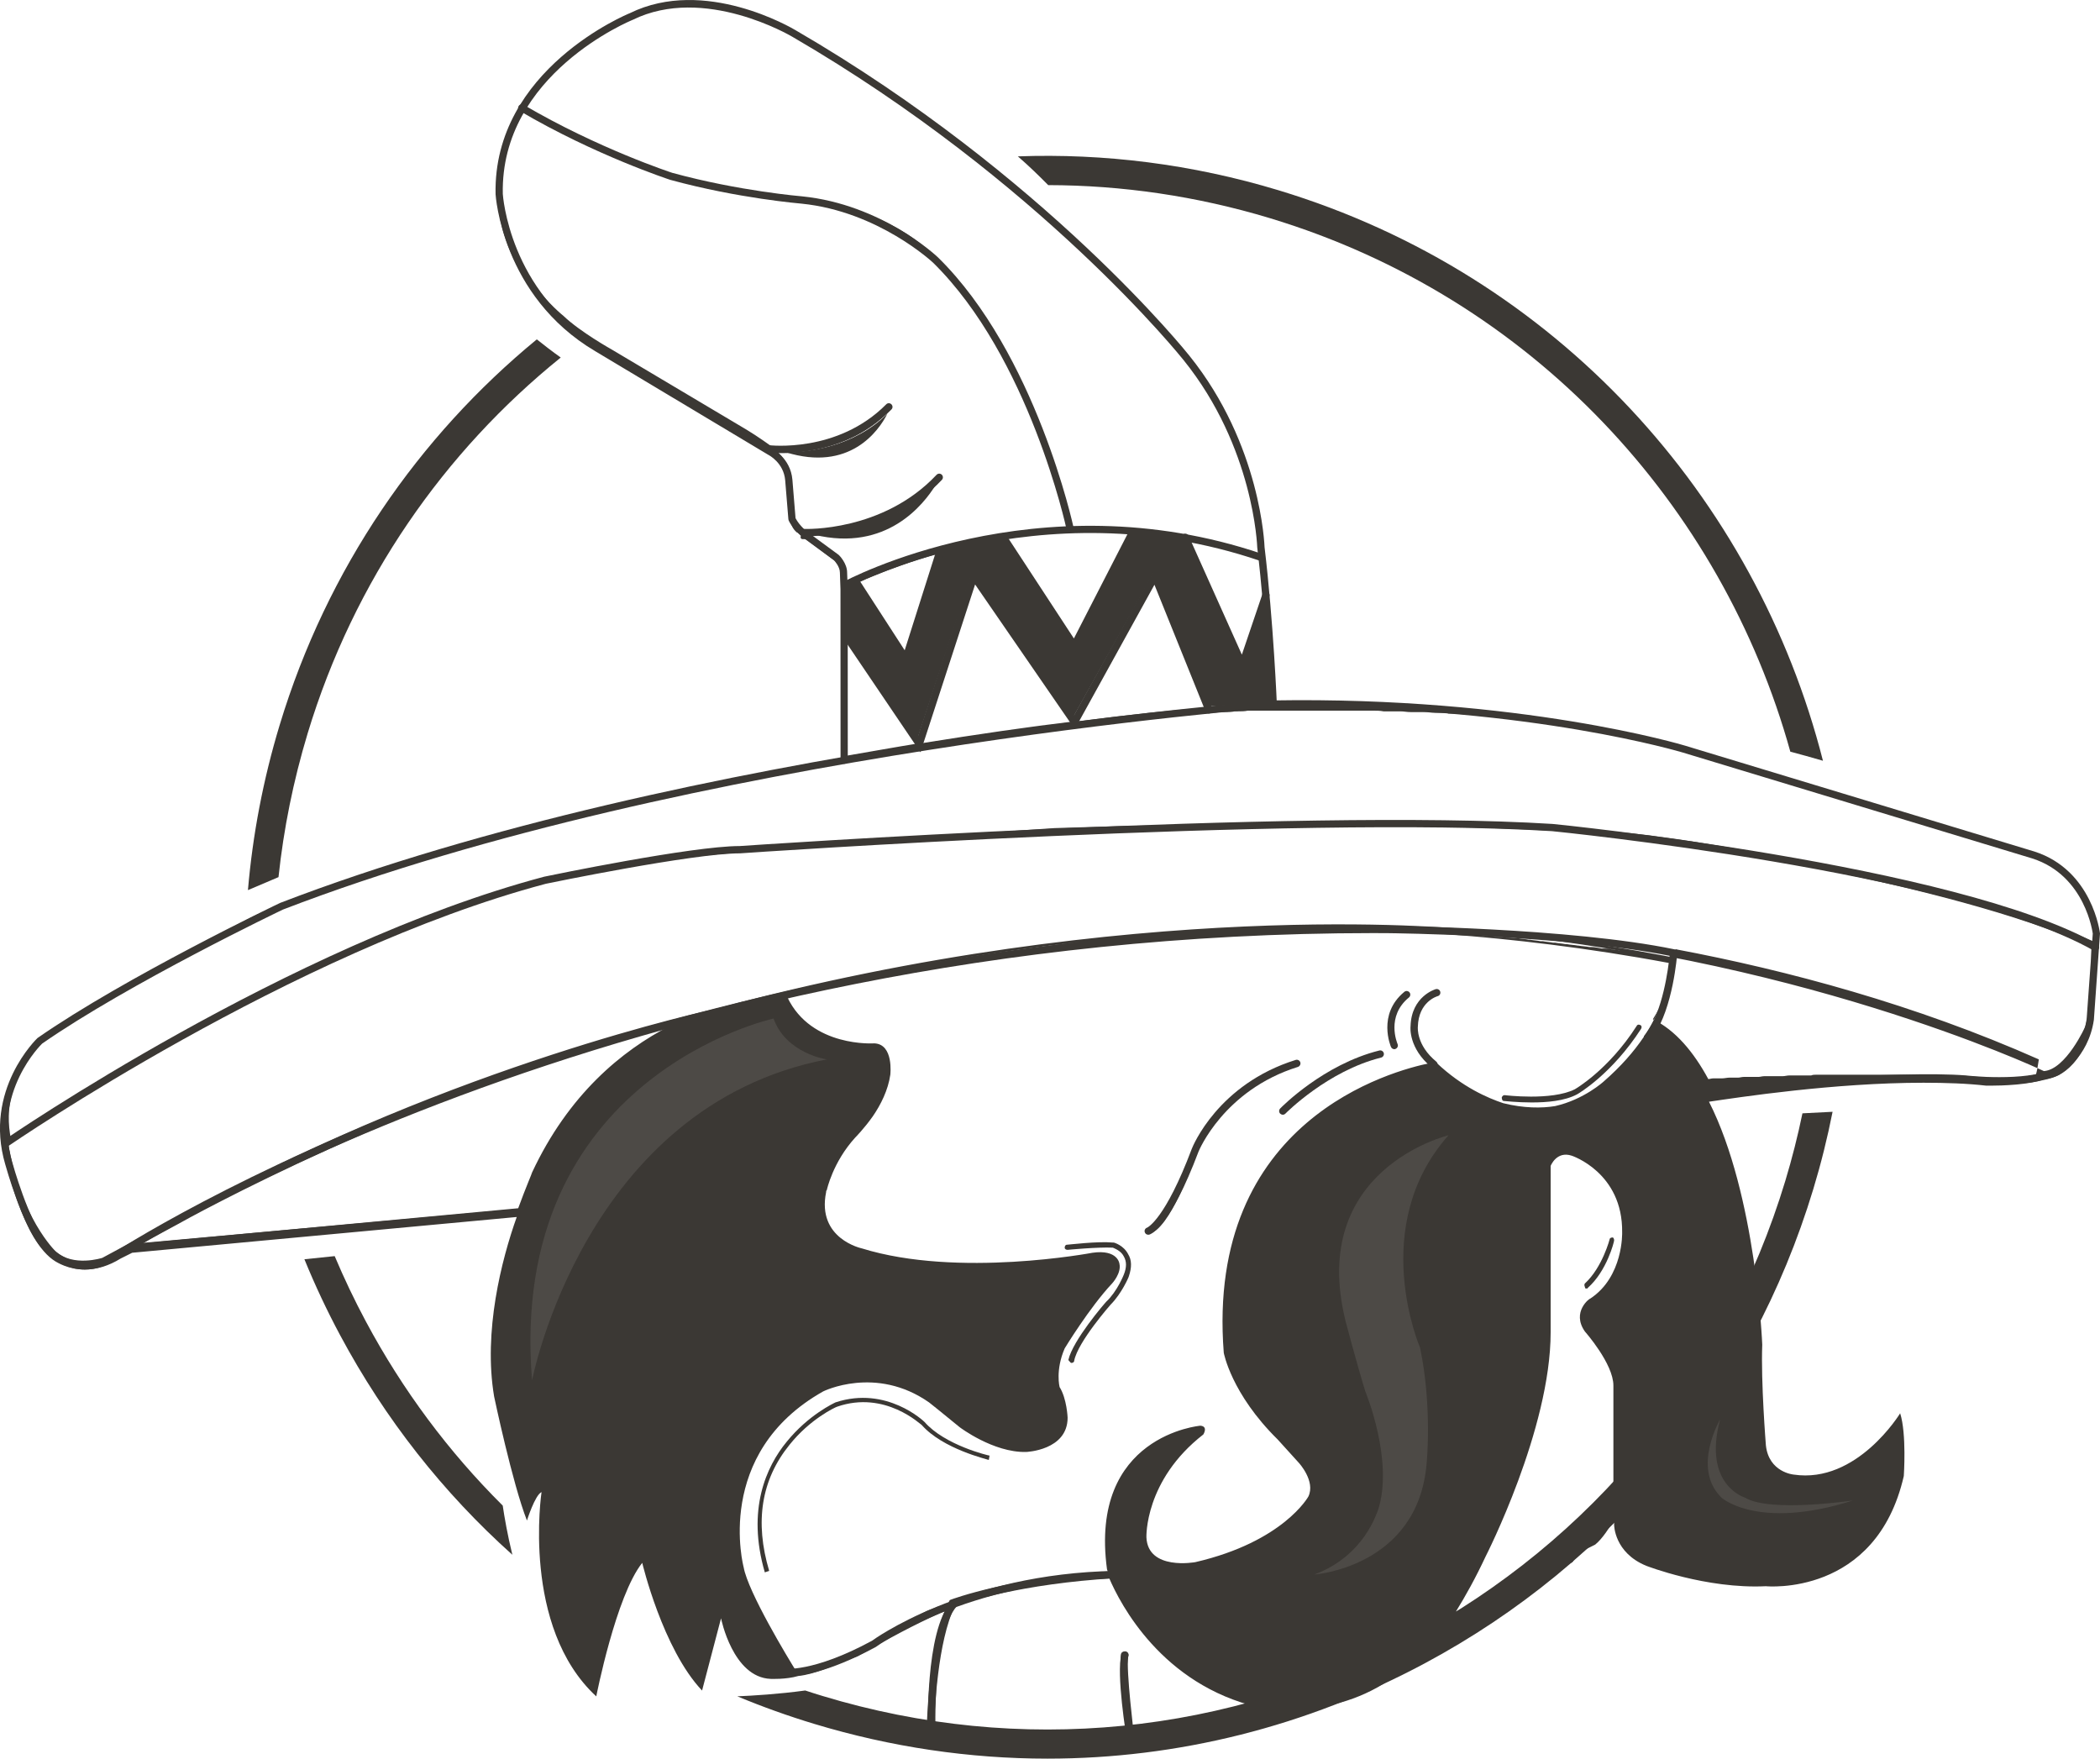 <svg xmlns="http://www.w3.org/2000/svg" xmlns:xlink="http://www.w3.org/1999/xlink" id="Layer_1" x="0px" y="0px" viewBox="0 0 287.81 241.03" style="enable-background:new 0 0 287.81 241.03;" xml:space="preserve"><style type="text/css">	.st0{clip-path:url(#SVGID_00000167382912987438778260000000978865639063078543_);fill:#3B3834;}	.st1{clip-path:url(#SVGID_00000167382912987438778260000000978865639063078543_);fill:#4D4A46;}</style><g>	<defs>		<rect id="SVGID_1_" width="287.81" height="241.03"></rect>	</defs>	<clipPath id="SVGID_00000140720038587724345920000008200649514345438613_">		<use xlink:href="#SVGID_1_" style="overflow:visible;"></use>	</clipPath>	<path style="clip-path:url(#SVGID_00000140720038587724345920000008200649514345438613_);fill:#3B3834;" d="M142.09,239.74   c-5.4,0-10.69-0.65-14.78-2.5l-0.3-0.13l0.01-0.33c0.01-0.48,0.24-11.88,3.06-17.32l0.09-0.17l0.18-0.07   c0.08-0.03,8.34-3.14,22.55-3.93l0.2-0.01l0.15,0.13l21.44,18.6l-0.25,0.37c-0.29,0.42-9.32,2.82-18.02,4.16   C152.12,239.2,147.06,239.74,142.09,239.74 M128.03,236.47c13.6,5.89,40.08-1.17,44.99-2.59l-20.27-17.58   c-12.78,0.74-20.61,3.35-21.87,3.79C128.5,224.89,128.08,234.56,128.03,236.47"></path>	<path style="clip-path:url(#SVGID_00000140720038587724345920000008200649514345438613_);fill:#3B3834;" d="M191.12,143.59h0.1   c0.2-0.1,0.3-0.2,0.2-0.4c-1.5-4.3,1.4-6.4,1.5-6.5c0.1-0.1,0.2-0.3,0.1-0.5c-0.1-0.1-0.3-0.2-0.5-0.1c0,0-3.4,2.4-1.8,7.2   C190.82,143.49,191.02,143.59,191.12,143.59"></path>	<path style="clip-path:url(#SVGID_00000140720038587724345920000008200649514345438613_);fill:#3B3834;" d="M175.62,152.09   c-0.1,0.1-0.1,0.3,0,0.5c0.1,0.1,0.1,0.1,0.2,0.1c0.1,0,0.2,0,0.2-0.1c5.3-5.7,13.1-7.8,13.2-7.8c0.2,0,0.3-0.2,0.2-0.4   c0-0.2-0.2-0.3-0.4-0.2C189.12,144.09,181.02,146.19,175.62,152.09"></path>	<path style="clip-path:url(#SVGID_00000140720038587724345920000008200649514345438613_);fill:#3B3834;" d="M157.42,168.39   c-0.2,0-0.3,0.2-0.3,0.4c0,0.2,0.2,0.3,0.3,0.3c2.9-0.4,6.3-10.2,6.7-11.4c4.7-9.4,13.6-11.7,13.7-11.7c0.2,0,0.3-0.2,0.2-0.4   c0-0.2-0.2-0.3-0.4-0.2c-0.1,0-9.3,2.4-14.1,12.1C162.52,160.39,159.52,168.19,157.42,168.39"></path>	<path style="clip-path:url(#SVGID_00000140720038587724345920000008200649514345438613_);fill:#3B3834;" d="M174.32,96.39   l-1.1-14.2l-3.1,9.4l-7.9-17.8c-0.2,0-0.9-0.2-1.8-0.3c-1.8-0.2-3.6-0.4-5.2-0.5l-8.1,15.9l-9.7-15.1c-0.8,0.1-6.3,1-8.6,1.8   l-4.8,15l-6.9-10.7l-1.3,0.6v6.2l9.9,14.6l7.5-22.8l13.8,19.9l11.1-19.9l7.4,18.3L174.32,96.39z"></path>	<path style="clip-path:url(#SVGID_00000140720038587724345920000008200649514345438613_);fill:#3B3834;" d="M121.62,56.69   c-4.6,4.6-11,5.3-13.9,5.3C116.42,64.69,120.42,59.09,121.62,56.69"></path>	<path style="clip-path:url(#SVGID_00000140720038587724345920000008200649514345438613_);fill:#3B3834;" d="M128.22,66.49   c-5.7,5.6-13.3,6.6-16.6,6.8C121.52,75.69,126.62,69.09,128.22,66.49"></path>	<path style="clip-path:url(#SVGID_00000140720038587724345920000008200649514345438613_);fill:#3B3834;" d="M126.32,195.29   c2.9,3.3,9,4.7,9.2,4.8l0.1-0.6c-0.1,0-6.1-1.4-8.9-4.6c-0.1-0.1-5.2-5-12.2-2.7c-0.2,0.1-3.7,1.7-6.7,5.4c-2.8,3.4-5.5,9.3-3,17.9   l0.6-0.2c-2-6.7-1.1-12.5,2.8-17.3c2.8-3.5,6.2-5.1,6.5-5.2C121.32,190.49,126.22,195.29,126.32,195.29"></path>	<path style="clip-path:url(#SVGID_00000140720038587724345920000008200649514345438613_);fill:#3B3834;" d="M146.82,186.79   C146.92,186.79,146.92,186.79,146.82,186.79c0.2,0,0.4-0.1,0.4-0.3c0.5-2.6,5-7.7,5-7.7c1.5-1.5,2.5-3.8,2.5-3.9   c0.4-1.2,0.4-2.2-0.1-3c-0.6-1.2-1.9-1.6-2-1.6h-0.1c-2.1-0.2-6.1,0.3-6.3,0.3s-0.3,0.2-0.3,0.4c0,0.2,0.2,0.3,0.4,0.3   c0,0,4.1-0.4,6.2-0.3c0.2,0.1,1.1,0.4,1.5,1.2c0.4,0.7,0.4,1.5,0,2.5c0,0-0.9,2.3-2.4,3.7c-0.2,0.2-4.6,5.3-5.2,8   C146.62,186.59,146.72,186.79,146.82,186.79"></path>	<path style="clip-path:url(#SVGID_00000140720038587724345920000008200649514345438613_);fill:#3B3834;" d="M206.12,150.89   c0.1,0,1.8,0.2,3.8,0.2c2.1,0,4.5-0.2,6.2-1.1c0.2-0.1,4.8-2.8,8.8-9c0.1-0.2,0.1-0.4-0.1-0.5c-0.2-0.1-0.4-0.1-0.5,0.1   c-3.9,6.1-8.5,8.7-8.5,8.7c-3.2,1.6-9.6,0.8-9.6,0.8c-0.2,0-0.3,0.1-0.4,0.3C205.82,150.69,205.92,150.89,206.12,150.89"></path>	<path style="clip-path:url(#SVGID_00000140720038587724345920000008200649514345438613_);fill:#3B3834;" d="M217.42,176.59   c0.1,0,0.2,0,0.2-0.1c2.6-2.3,3.6-6.3,3.6-6.5c0-0.2-0.1-0.4-0.2-0.4c-0.2,0-0.4,0.1-0.4,0.2c0,0-1,3.9-3.4,6.1   c-0.1,0.1-0.1,0.3,0,0.5C217.22,176.59,217.32,176.59,217.42,176.59"></path>	<path style="clip-path:url(#SVGID_00000140720038587724345920000008200649514345438613_);fill:#3B3834;" d="M98.82,221.79   c0,0,1.6,8.1,6.8,8.3c0,0,2.1,0.1,3.8-0.4c2.1-0.2,4.8-1.4,6.5-2.1l1.6-0.6c8.6-4.9,14.3-7.7,21.4-9.2c4.3-0.8,8.7-1.3,13.1-1.5   c1.5,3.5,7.2,14.6,20.5,17.7c0,0,10,2.1,18.7-4.3c0,0,1.8-0.9,4.4-3.6l0.9-1c0.8-0.9,1.6-1.9,2.4-3.1c0.3-0.1,0.5-0.2,0.5-0.2   l4.4-2.1l6.3-3l5.4-2.6l0.7-1.2l2.4-1.2c1-0.8,2-2.4,2.6-3.4v0.7c0,0,0,3.8,4.4,5.6c0,0,8.2,3.2,16.4,2.8c0,0,15.1,1.5,18.9-15.1   c0,0,0.4-5.8-0.5-8.6c0,0-5.9,9.7-14.6,8.4c0,0-3.4-0.3-3.8-4c0,0-0.7-8.7-0.5-13.8c0,0-0.8-20.5-7.3-33.3   c4.1-0.6,17.1-2.6,29.4-2.6c3.1,0,6,0.1,8.6,0.4h0.6c1.5,0,5.3-0.1,7.4-0.9c0.8,0,4.8-0.6,6.6-7.7v-0.1c0-0.3,0.9-8.6,0.4-12.9   c0-0.2-0.6-6.2-8.1-9.9h-0.1l-21.5-6.9l-23-6.7c-0.2-0.1-18-5.3-36-6.1c-0.5,0-8.6-0.8-19.8-0.8h-4c-0.3-8.5-1.6-20.1-1.6-20.2   c0-0.2-0.9-12.5-5.7-20.2c-0.1-0.1-5.6-12.1-26.3-28.6c-0.2-0.2-20.4-17.7-32.2-23.1c-0.1,0-7.7-4.5-15.3-4.2   c-0.1,0-11,0.3-20,11.4c0,0-1,1.1-2.1,2.9h-0.1l-0.1,0.1c-3.9,6.3-3.1,12.1-3.1,12.2v0.3v0.1c0.7,10.1,8.8,16.5,8.8,16.6   c1.3,1.3,3.3,2.7,4.8,3.6c0.1,0.1,0.2,0.1,0.3,0.2c0,0,0.1,0.1,0.2,0.1c0.8,0.5,1.3,0.8,1.4,0.8l18.5,11c1.4,0.9,3.1,2,3.3,2.1   c0.1,0.1,0.2,0.1,0.3,0.2c0,0.2,0.1,0.3,0.3,0.3h0.1c0.3,0.3,0.7,0.7,0.9,1.1c0.6,0.9,0.7,1.5,0.7,1.7c0.1,0.4,0.2,1.9,0.4,3.6   c0.1,1.4,0.2,2.6,0.2,2.7v0.2c0,0,0.1,0.6,0.6,1.1c0.1,0.1,0.2,0.2,0.3,0.2l0.5,0.4c0,0-0.1,0.1-0.1,0.2c0,0.2,0.1,0.3,0.3,0.3h0.3   h0.1l0.3,0.2l4,3c0,0,0.3,0.3,0.5,0.7c0.1,0.3,0.2,0.6,0.3,0.7v0.1v2.6v0.1v22.8c-9.3,1.6-18.8,3.3-26.3,5.1   c-0.4,0.1-39.7,8.8-55.7,17c-0.9,0.5-21.9,11.7-27,15.6c-0.2,0.1-2.2,1.6-3.9,4.3c-1.7,2.6-3.4,6.8-2,12.3c0.1,0.6,2.5,11.8,7,14.5   c0.2,0.1,1.7,1.1,4,1.1c1.6,0,3.3-0.5,4.9-1.5l1.6-0.8l52.7-4.9c-2.1,5.9-4.6,15.7-3.1,24.6c0,0,2.5,11.9,4.5,17c0,0,1.1-3.5,2-3.9   c0,0-2.8,18.5,7.5,28c0,0,2.7-13.8,6.3-18.3c0,0,2.8,11.8,8.2,17.5L98.82,221.79z M205.12,218.89l3.2-1.5 M217.22,182.49   c0,0,3.9,4.4,3.9,7.4v17.4c-0.3,0.7-1.5,3-2.7,3.9l-18.9,9.7c1.3-2.1,2.7-4.6,4.1-7.6c0,0,8.9-17.4,8.9-30.7v-22.8   c0,0,0.8-2.1,2.9-1.4c0,0,7,2.3,6.9,10.5c0,0,0.2,6.1-4.4,9.1C217.92,177.89,215.32,179.79,217.22,182.49 M219.82,148.19   c0,0-2.7,2.5-6.7,3.4c-1.8,0.3-4.3,0.3-7.1-0.4c-2.1-0.7-5.6-2.2-9.1-5.5l-0.2-0.2c-0.3-0.3-0.6-0.6-1-0.9c0,0-1.9-1.5-1.6-4.1   c0,0,0.2-3.3,2.8-4.1c0.2-0.1,0.3-0.2,0.2-0.4c-0.1-0.2-0.2-0.3-0.4-0.2c-3,0.9-3.2,4.5-3.2,4.7c-0.2,2.8,1.7,4.4,1.9,4.6l0.6,0.6   c-5,1-30.8,7.7-28.3,39.7c0,0,1,5.6,7.4,11.9l2.9,3.2c0,0,2.3,2.5,1.3,4.6c0,0-3.4,6.2-15.5,9c0,0-6.5,1.2-6.7-3.4   c0,0-0.3-7.8,7.8-14.1c0,0,0.7-1.1-0.4-1.2c0,0-15.3,1.3-12.8,19.7c0,0,0.1,0.3,0.3,0.7c-8.6,0.4-17.4,1.9-25,5   c-0.1,0-6,3.3-9.7,5.6c-0.1,0-5,2.5-8.1,2.8c-1.2-1.9-6.7-11-7.3-14.4c0,0-4.2-15.6,10.9-24.1c0,0,7.2-3.6,14.5,1.5   c0,0,1.9,1.5,4.2,3.4c0,0,4.6,3.5,9.1,3.4c0,0,5.7-0.2,5.7-4.7c0,0-0.1-2.6-1.1-4.2c0,0-0.6-2.3,0.7-5.3c0,0,3.4-5.6,6.5-8.9   c0,0,1.3-1.4,1-2.7c0,0-0.2-2-3.7-1.5c0,0-18.4,3.5-31.6-0.6c0,0-6.2-1.3-4.9-7.7c0-0.1,0-0.2,0.1-0.3c0,0,0.8-3.8,3.9-7.2   c0,0,1.2-1.2,2.4-2.9c1.1-1.6,2.1-3.6,2.4-5.7c0,0,0.5-4.2-2.2-4.3c0,0-8.6,0.6-11.9-6.3c3.7-0.8,7.9-1.7,12.4-2.6   c15.7-3.1,39-6.7,60.5-6.7h1.3c5.3,0,23.7,0.3,46.7,4.6c0,1-0.2,2.7-0.9,4.9C226.82,140.09,224.52,144.09,219.82,148.19    M107.92,136.09c14.5-3.5,28.1-5.6,40.1-7C132.62,130.99,118.32,133.79,107.92,136.09 M193.82,127.19   C193.82,127.19,193.92,127.19,193.82,127.19c4.1,0.2,6.4,0.4,6.5,0.4c7.6,0.6,14.9,1.5,21.7,2.7c-0.1,0-0.2,0-0.4-0.1h-0.3   c-0.5-0.1-1-0.2-1.5-0.2h-0.3c-0.5-0.1-1-0.2-1.5-0.2h-0.2c-0.5-0.1-1-0.1-1.5-0.2h-0.1c-0.5-0.1-1-0.1-1.5-0.2h-0.2   c-0.5-0.1-0.9-0.1-1.4-0.2h-0.3c-0.5-0.1-0.9-0.1-1.4-0.2h-0.3c-0.5-0.1-0.9-0.1-1.4-0.2h-0.2c-0.5-0.1-0.9-0.1-1.4-0.2h-0.1   c-0.5,0-0.9-0.1-1.3-0.1h-0.2c-0.4,0-0.9-0.1-1.3-0.1h-0.2c-0.4,0-0.8-0.1-1.2-0.1h-0.3c-0.4,0-0.8-0.1-1.2-0.1h-0.2   c-0.4,0-0.8-0.1-1.2-0.1h-0.1c-0.4,0-0.8-0.1-1.2-0.1h-0.1c-0.4,0-0.8-0.1-1.1-0.1h-0.2c-0.4,0-0.7-0.1-1.1-0.1h-0.2   c-0.3,0-0.7,0-1-0.1h-0.2c-0.3,0-0.7,0-1-0.1h-0.2C194.42,127.19,194.12,127.19,193.82,127.19 M224.12,130.59h0.2h0.2H224.12z    M278.92,147.29L278.92,147.29c-0.2,0-0.4,0.1-0.5,0.1h-0.1c-0.1,0-0.3,0-0.4,0.1c-0.2,0-0.3,0-0.5,0.1h-0.1c-0.2,0-0.3,0-0.5,0.1   h-0.1h-0.4h-0.1h-0.4h-0.1h-0.4h-0.4h-0.1h-0.4h-0.4h-0.1h-0.3h-0.1h-0.3h-0.3h-0.1h-0.1h-0.1h-0.2h-0.1h-0.1   c-0.7-0.1-1.3-0.1-2-0.2h-0.1c-0.7,0-1.3-0.1-2-0.1h-0.1c-0.7,0-1.4,0-2.1-0.1h-2.1h-0.1h-0.2h-0.3h-0.5h-0.3h-0.6h-0.2h-0.8h-0.2   h-0.6h-0.3h-0.5h-0.3h-0.5h-0.3h-0.5h-0.3h-0.7h-0.3h-0.5h-0.3h-0.4h-0.4h-0.4h-0.4h-0.4h-0.3h-0.6h-0.5h-0.4h-0.4h-0.3h-0.4h-0.3   h-0.4h-0.3h-0.4h-0.3c-0.2,0-0.5,0-0.7,0.1h-0.3h-0.4h-0.3h-0.4h-0.3h-0.4h-0.3h-0.4h-0.2c-0.3,0-0.6,0.1-0.9,0.1h-0.2h-0.4h-0.2   h-0.4h-0.2h-0.4h-0.2h-0.4h-0.1c-0.3,0-0.6,0.1-0.8,0.1h-0.1h-0.4h-0.2h-0.3h-0.2h-0.3h-0.2h-0.3c-0.3,0-0.6,0.1-0.8,0.1h-0.3h-0.1   h-0.3h-0.1h-0.3h-0.1c-0.3,0-0.7,0.1-1,0.1h-0.1h-0.2h-0.1h-0.2h-0.1h-0.2h-0.1h-0.2c-0.3,0-0.5,0.1-0.7,0.1   c-2-3.7-4.5-6.7-7.6-8.2c2.7-4.3,3.1-7.9,3.1-9.6c15.4,2.9,32.9,7.6,49.8,15.1C279.12,147.29,279.02,147.29,278.92,147.29    M285.32,142.39c0,0.1-0.1,0.2-0.1,0.3s-0.1,0.1-0.1,0.2s-0.1,0.2-0.1,0.3s-0.1,0.1-0.1,0.2s-0.1,0.2-0.1,0.2   c0,0.1-0.1,0.1-0.1,0.2c0,0.1-0.1,0.1-0.1,0.2c0,0.1-0.1,0.1-0.1,0.2s-0.1,0.1-0.1,0.2s-0.1,0.1-0.1,0.2s-0.1,0.1-0.1,0.2l-0.1,0.1   c0,0.1-0.1,0.1-0.1,0.2l-0.1,0.1l-0.1,0.1l-0.1,0.1l-0.1,0.1l-0.1,0.1l-0.1,0.1l-0.1,0.1l-0.1,0.1l-0.1,0.1l-0.1,0.1l-0.1,0.1   l-0.1,0.1c0,0-0.1,0-0.1,0.1c0,0-0.1,0-0.1,0.1c0,0-0.1,0-0.1,0.1C283.42,145.39,284.62,143.69,285.32,142.39   C285.32,142.29,285.32,142.39,285.32,142.39 M158.32,78.59l-11.1,19.9l-13.8-19.9l-7.5,22.8l-9.9-14.6v-6.2l1.3-0.6l6.9,10.7   l4.8-15c2.3-0.8,7.8-1.7,8.6-1.8l9.7,15.1l8.1-15.9c1.6,0.1,3.4,0.3,5.2,0.5c0.9,0.1,1.5,0.3,1.8,0.3l7.9,17.8l3.1-9.4l1.1,14.2   l-8.7,0.5L158.32,78.59z M165.32,96.99c-4.3,0.3-10.2,0.9-17.9,1.9l10.8-19.5L165.32,96.99z M147.02,98.89   c-5.9,0.7-12.8,1.7-20.9,3l7.4-22.5L147.02,98.89z M125.82,101.89c-3.1,0.5-6.4,1.1-9.9,1.7v-16.2L125.82,101.89z M117.52,79.89   c0.8-0.4,1.5-0.7,2.3-1c2.2-0.9,5.2-2,8.7-3l-4.5,14.2L117.52,79.89z M137.72,73.69c0.2,0,0.5-0.1,0.7-0.1c1.5-0.2,2.8-0.4,3.9-0.5   c0.2,0,0.5,0,0.7-0.1c1.4-0.1,2.8-0.2,4.2-0.3h0.5c1,0,3.7,0.1,7.2,0.4l-7.7,15.2L137.72,73.69z M173.32,80.99l-3.2,9.7l-7.5-16.8   c2.8,0.4,5.6,1,8,1.7c0.8,0.2,1.5,0.5,2.2,0.8C172.92,76.79,173.12,78.59,173.32,80.99 M73.92,11.79c9-11,19.7-11.3,19.8-11.3   c7.5-0.3,15.1,4.1,15.1,4.1c11.7,5.4,31.9,22.9,32.1,23.1c20.6,16.5,26.2,28.4,26.3,28.5c4.4,7,5.5,18,5.6,19.8   c-9-3.5-24.4-3.6-25.9-3.6c-6.6-26.8-18.6-37-18.7-37.1c-5.9-6.2-15.2-7.6-15.3-7.6l-6.8-0.9c-6.4-0.7-14.7-2.9-14.8-3   c-6.6-1.6-17.8-8.2-19.5-9.2C72.92,12.79,73.82,11.79,73.92,11.79 M115.02,76.29l-4-3h0.6c3.3-0.2,10.9-1.3,16.6-6.8l0.8-0.8   c0.1-0.1,0.1-0.3,0-0.5c-0.1-0.1-0.3-0.1-0.5,0c-6.8,7.5-17.3,7.5-18.4,7.5l-0.9-0.7c-0.2-0.2-0.5-0.7-0.5-1.1c0,0-0.2-4.4-0.6-6.2   c0-0.1-0.1-1.3-1.5-2.7h0.6h0.3c2.9,0,9.4-0.7,13.9-5.3l0.7-0.7c0.1-0.1,0.1-0.3,0-0.5c-0.1-0.1-0.3-0.1-0.5,0   c-5.8,6.6-15.5,5.8-15.6,5.8h-0.2c-0.1-0.1-0.2-0.1-0.2-0.2c0,0-1.8-1.3-3.3-2.2l-18.5-11c0,0-4.3-2.4-6.6-4.6   c-0.1-0.1-8.3-6.5-8.8-16.7c0-0.1-0.8-5.7,3-11.8c1.4,0.8,12.8,7.6,19.6,9.3c0.1,0,8.4,2.3,14.8,3l6.8,0.9c0.1,0,9.3,1.4,15.1,7.5   c0.1,0.1,12,10.2,18.6,36.8c-1.9,0.1-17,0.9-30.7,7.9v-2.3C115.92,77.89,115.62,76.79,115.02,76.29 M7.02,141.79   c2.1-1.7,7.3-4.7,12.5-7.7c1.2-0.7,2.3-1.3,3.5-1.9c0.6-0.3,1.1-0.6,1.7-0.9c0.2-0.1,0.4-0.2,0.5-0.3c0.7-0.4,1.4-0.8,2.1-1.1   c0.3-0.2,0.7-0.4,1-0.5c0.2-0.1,0.3-0.2,0.5-0.3c0.4-0.2,0.8-0.4,1.2-0.6c0.3-0.1,0.5-0.3,0.8-0.4c2-1.1,3.3-1.8,3.3-1.8   c1-0.5,2.1-1,3.3-1.6c0.4-0.2,0.8-0.3,1.2-0.5c1.1-0.5,2.3-1,3.6-1.4c1-0.4,2-0.8,3.1-1.2c1.8-0.6,3.6-1.3,5.5-1.9   c0.8-0.2,1.5-0.5,2.3-0.7c1.9-0.6,3.8-1.2,5.8-1.8c0.7-0.2,1.4-0.4,2.1-0.6c0.5-0.1,0.9-0.3,1.4-0.4c0.8-0.2,1.5-0.4,2.3-0.6   c1.1-0.3,2.3-0.6,3.4-0.9c0.7-0.2,1.3-0.4,2-0.5c0.8-0.2,1.6-0.4,2.4-0.6c0.4-0.1,0.7-0.2,1-0.3c9.3-2.4,16.4-4,16.4-4   c22.1-5.3,61.9-10.4,61.9-10.4c0.5-0.1,1.1-0.1,1.6-0.2h0.3c0.5-0.1,1-0.1,1.6-0.2h0.3c0.5-0.1,1-0.1,1.5-0.2h0.1   c0.5-0.1,1.1-0.1,1.6-0.2h0.3c0.5,0,1-0.1,1.5-0.1h0.3c0.5,0,0.9-0.1,1.4-0.1h0.2c0.5,0,1-0.1,1.5-0.1h0.4c0.5,0,1-0.1,1.5-0.1h0.2   c0.5,0,0.9-0.1,1.4-0.1h0.3c0.5,0,1,0,1.4-0.1h0.4c0.5,0,1,0,1.4-0.1h0.2h1.3h0.3h1.4h0.3h1.4h1.4h0.3h1.3h0.1h0.3h0.7h0.4h0.6h0.4   h0.7h0.3h1.9h0.2h0.7h0.3h0.6h0.3h0.6h0.2h0.8c0.6,0,1.1,0,1.6,0.1h0.1h0.7h0.1h0.6h0.1h0.6h0.1c0.5,0,0.9,0.1,1.4,0.1h0.6h0.1h0.5   h0.1h0.5h0.1c0.5,0,1,0.1,1.4,0.1h0.4h0.1h0.3h0.1h0.3c0.3,0,0.5,0,0.7,0.1h0.1h0.1h0.1c11.6,0.5,23.1,2.8,29.8,4.5   c0.3,0.1,0.6,0.2,1,0.2c0.8,0.2,1.5,0.4,2.1,0.5c1.9,0.5,3.1,0.8,3.1,0.8l23,6.7l21.5,6.9c0.5,0.2,0.9,0.5,1.3,0.7   c0.6,0.4,1.2,0.7,1.7,1.1c0.2,0.1,0.3,0.3,0.5,0.4c0.4,0.3,0.7,0.7,1.1,1c0.2,0.2,0.4,0.4,0.6,0.6c0.1,0.1,0.2,0.3,0.3,0.4   c0.3,0.4,0.6,0.8,0.8,1.2c0.2,0.3,0.3,0.5,0.4,0.7s0.2,0.4,0.3,0.6c0,0.1,0.1,0.1,0.1,0.2c0.7,1.5,0.8,2.6,0.8,2.6   c0.1,0.7,0.1,1.4,0.1,2.3c-20.1-8.9-58.6-14.4-59-14.4c-23.4-3.5-83.2-1.3-83.8-1.3l-39.9,2.7c-17.8,1.3-28.9,3.9-29,3.9   c-34.1,9-71.6,34.4-74.1,36.1C-0.38,147.09,7.02,141.79,7.02,141.79 M14.02,172.39c0,0-4,1.3-6.4-0.9c0,0-4.9-4.7-6.5-14.9   c2-1.4,39.7-27.1,74.1-36.1c0.1,0,11.2-2.6,28.9-3.9l39.8-2.7c0.6,0,60.4-2.2,83.7,1.3c0.4,0.1,39,5.6,59,14.5   c0,0.9,0.1,7.8-0.8,10.9c0,0.1-2.7,6-5.7,6.2c-1.3-0.6-34.6-16.1-79.8-19.5c-0.4,0-44.9-4.5-102.4,11c-0.4,0.1-35.5,7.6-70.9,27.1   L14.02,172.39z M63.92,148.89c-0.3,0.1-0.6,0.2-0.9,0.3c-0.5,0.2-1,0.4-1.4,0.6c-2.9,1.1-5.6,2.2-8.3,3.4c-0.6,0.2-1.1,0.5-1.7,0.7   c-1.6,0.7-3.1,1.4-4.6,2c-1.2,0.5-2.4,1.1-3.5,1.6c-4.9,2.2-9,4.3-12.2,5.9C42.72,157.39,54.02,152.59,63.92,148.89 M71.02,165.59   l-51.5,4.8l5-2.7c0.3-0.2,32.7-18.2,66.5-26.9c0,0,0.3-0.1,0.8-0.2c-6.6,3.4-13.9,9.4-18.9,20.1   C72.92,160.79,72.12,162.59,71.02,165.59"></path>	<path style="clip-path:url(#SVGID_00000140720038587724345920000008200649514345438613_);fill:#3B3834;" d="M154.92,238.29   c-0.2,0-0.5-0.2-0.5-0.4c0-0.4-1.1-8.9-0.8-11.1c0-0.3,0.3-0.5,0.6-0.4c0.3,0,0.5,0.3,0.4,0.6c-0.3,2,0.8,10.8,0.8,10.9   S155.22,238.29,154.92,238.29"></path>	<path style="clip-path:url(#SVGID_00000140720038587724345920000008200649514345438613_);fill:#3B3834;" d="M17.92,171.49   c-0.26,0-0.47-0.2-0.5-0.46c-0.02-0.27,0.18-0.52,0.45-0.54l54.15-4.9c0.27-0.02,0.52,0.18,0.54,0.45   c0.02,0.27-0.18,0.52-0.45,0.54l-54.15,4.9C17.95,171.49,17.94,171.49,17.92,171.49"></path>	<path style="clip-path:url(#SVGID_00000140720038587724345920000008200649514345438613_);fill:#3B3834;" d="M11.63,173.99   c-3.76,0-6.07-3.12-6.1-3.16c-2.5-2.99-4.72-10.92-4.81-11.25c-3.01-10.24,4.35-17.25,4.42-17.32   c11.98-8.34,33.04-18.42,33.26-18.52c56.04-21.56,135.28-27.69,136.08-27.75c33.99-0.56,56.24,6.13,56.46,6.2l47.88,14.51   c7.97,2.56,8.98,11.15,8.99,11.23l-0.84,11.84c-0.77,5.28-4.69,7.49-4.86,7.59c-4.57,1.99-12.43,1.06-12.76,1.02   c-9.24-0.76-35.88,1.47-36.15,1.49l-0.24,0.02l-7.67-7.87l0.27-0.34c2.33-3,3.09-9.02,3.26-10.69c-14.18-2.84-38.3-3.1-38.55-3.1   c-0.69,0-1.38-0.01-2.06-0.01c-104.33,0-171.81,44.45-172.49,44.91C14.23,173.66,12.86,173.99,11.63,173.99 M178.54,96.95   c-1.32,0-2.66,0.01-4.02,0.03c-0.76,0.06-79.87,6.18-135.73,27.67c-0.18,0.08-21.16,10.13-33.02,18.38   c-0.01,0.02-6.92,6.63-4.09,16.26c0.02,0.09,2.25,8.07,4.64,10.92c0.16,0.22,3.58,4.81,8.88,1.73   c0.65-0.44,68.37-45.06,173.02-45.06c0.69,0,1.38,0,2.07,0.01c0.25,0,24.98,0.27,39.18,3.21l0.43,0.09l-0.03,0.44   c-0.02,0.31-0.58,7.49-3.25,11.31l6.74,6.92c2.68-0.22,27.22-2.21,36.1-1.47c0.1,0.01,7.95,0.93,12.22-0.93   c-0.01,0,3.61-2.07,4.3-6.8l0.84-11.71c-0.01,0-0.96-7.95-8.29-10.3l-47.88-14.51C230.44,103.08,210.07,96.95,178.54,96.95"></path>	<path style="clip-path:url(#SVGID_00000140720038587724345920000008200649514345438613_);fill:#3B3834;" d="M0.83,157.17   c-0.16,0-0.31-0.07-0.41-0.22c-0.16-0.23-0.1-0.54,0.13-0.69c0.39-0.27,39.02-26.82,74.03-36.11c0.85-0.18,20.24-4.2,26.8-4.2   c0.72-0.05,76.05-5.24,111.4-3.03c0.57,0.05,55.28,5.53,74.65,16.48c0.24,0.14,0.33,0.44,0.19,0.68c-0.14,0.24-0.44,0.32-0.68,0.19   c-19.18-10.85-73.69-16.31-74.23-16.36c-35.28-2.19-110.53,2.98-111.29,3.04c-6.49,0-26.41,4.13-26.61,4.17   c-34.81,9.24-73.3,35.7-73.69,35.96C1.03,157.14,0.93,157.17,0.83,157.17"></path>	<path style="clip-path:url(#SVGID_00000140720038587724345920000008200649514345438613_);fill:#3B3834;" d="M115.7,104.67   c-0.28,0-0.5-0.22-0.5-0.5l-0.01-23.41l-0.08-2.29c0-0.84-0.79-1.66-0.79-1.67l-4.13-3.03c-1.51-1.12-2.08-2.39-2.1-2.44   l-0.04-0.16l-0.44-5.36c-0.21-2.4-2.24-3.44-2.32-3.48L81.56,48.12c-12.77-7.56-13.63-21.36-13.64-21.5   C67.55,9.47,86.13,1.88,86.31,1.81c10.26-5.05,22.26,2.05,22.76,2.35c34.2,19.87,53.74,44.33,53.93,44.58   c9.86,12.24,10.3,26.1,10.31,26.24c1.22,10.18,1.7,21.73,1.7,21.85c0.01,0.28-0.2,0.51-0.48,0.52c-0.28,0.03-0.51-0.2-0.52-0.48   c0-0.11-0.48-11.63-1.7-21.82c-0.01-0.18-0.45-13.72-10.09-25.69c-0.2-0.25-19.62-24.57-53.66-44.34   c-0.13-0.07-12.04-7.13-21.85-2.3c-0.22,0.09-18.15,7.43-17.8,23.86c0.01,0.12,0.86,13.4,13.15,20.68l23.7,14.2   c0.07,0.03,2.58,1.29,2.84,4.28l0.43,5.27c0.13,0.25,0.64,1.16,1.74,1.97l4.19,3.08c0.11,0.1,1.14,1.16,1.14,2.4l0.08,2.29   l0.01,23.43C116.2,104.45,115.98,104.67,115.7,104.67"></path>	<path style="clip-path:url(#SVGID_00000140720038587724345920000008200649514345438613_);fill:#3B3834;" d="M126.15,103.1   L115.5,87.36c-0.15-0.23-0.09-0.54,0.13-0.69c0.23-0.15,0.54-0.09,0.69,0.13l9.5,14.04l7.48-22.98l13.89,20.17l11.18-20.21   l7.77,19.28c0.1,0.26-0.02,0.55-0.28,0.65c-0.25,0.1-0.55-0.02-0.65-0.28l-6.99-17.33L147.3,99.93L133.64,80.1L126.15,103.1z"></path>	<path style="clip-path:url(#SVGID_00000140720038587724345920000008200649514345438613_);fill:#3B3834;" d="M124.31,91.44   l-7.42-11.45c-0.15-0.23-0.08-0.54,0.15-0.69c0.23-0.15,0.54-0.08,0.69,0.15l6.26,9.67l4.39-13.84c0.08-0.26,0.37-0.41,0.63-0.33   c0.26,0.08,0.41,0.36,0.33,0.63L124.31,91.44z"></path>	<path style="clip-path:url(#SVGID_00000140720038587724345920000008200649514345438613_);fill:#3B3834;" d="M147.29,89.48   l-10.23-15.63c-0.15-0.23-0.09-0.54,0.14-0.69c0.23-0.15,0.54-0.09,0.69,0.15l9.29,14.19l7.63-14.86c0.13-0.25,0.43-0.34,0.67-0.22   c0.24,0.13,0.34,0.43,0.22,0.67L147.29,89.48z"></path>	<path style="clip-path:url(#SVGID_00000140720038587724345920000008200649514345438613_);fill:#3B3834;" d="M170.33,92.46   l-8.34-18.62c-0.11-0.25,0-0.55,0.25-0.66c0.25-0.11,0.55,0,0.66,0.25l7.3,16.29l2.82-8.32c0.09-0.26,0.37-0.4,0.64-0.31   c0.26,0.09,0.4,0.37,0.31,0.64L170.33,92.46z"></path>	<path style="clip-path:url(#SVGID_00000140720038587724345920000008200649514345438613_);fill:#3B3834;" d="M115.82,80.69   c-0.18,0-0.35-0.09-0.44-0.26c-0.13-0.24-0.04-0.55,0.2-0.68c0.26-0.15,26.57-14.3,57.4-3.84c0.26,0.09,0.4,0.37,0.31,0.63   c-0.09,0.26-0.37,0.4-0.63,0.31c-30.4-10.32-56.34,3.62-56.6,3.76C115.98,80.67,115.9,80.69,115.82,80.69"></path>	<path style="clip-path:url(#SVGID_00000140720038587724345920000008200649514345438613_);fill:#3B3834;" d="M107.16,62.1   c-1.12,0-1.82-0.09-1.93-0.1c-0.27-0.03-0.47-0.29-0.43-0.56c0.04-0.27,0.28-0.47,0.56-0.43c0.09,0.01,9.42,1.14,16.1-5.6   c0.19-0.2,0.51-0.2,0.71,0s0.2,0.51,0,0.71C116.95,61.38,110.37,62.1,107.16,62.1"></path>	<path style="clip-path:url(#SVGID_00000140720038587724345920000008200649514345438613_);fill:#3B3834;" d="M110.56,73.49   c-0.24,0-0.37,0-0.38-0.01c-0.28-0.01-0.49-0.25-0.47-0.52s0.25-0.5,0.52-0.47c0.1,0,10.74,0.43,18.13-7.42   c0.19-0.2,0.51-0.21,0.71-0.02c0.2,0.19,0.21,0.51,0.02,0.71C122.18,73.09,112.58,73.49,110.56,73.49"></path>	<path style="clip-path:url(#SVGID_00000140720038587724345920000008200649514345438613_);fill:#3B3834;" d="M146.67,72.97   c-0.23,0-0.44-0.16-0.49-0.4s-5.11-23.62-18.31-36.58c-0.07-0.06-7.51-7.02-18.01-8.08c-0.07-0.01-8.68-0.71-17.99-3.26   c-0.12-0.04-10.33-3.38-20.61-9.43c-0.24-0.14-0.32-0.45-0.18-0.68c0.14-0.24,0.45-0.32,0.68-0.18c10.19,5.99,20.29,9.3,20.39,9.33   c9.18,2.51,17.7,3.21,17.79,3.22c10.86,1.1,18.3,8.07,18.61,8.36c13.43,13.18,18.55,36.86,18.6,37.09   c0.06,0.27-0.12,0.54-0.39,0.59C146.74,72.96,146.7,72.97,146.67,72.97"></path>	<path style="clip-path:url(#SVGID_00000140720038587724345920000008200649514345438613_);fill:#3B3834;" d="M107.96,229.73   c-0.47,0-0.71-0.04-0.75-0.05c-0.27-0.05-0.45-0.31-0.4-0.58c0.05-0.27,0.3-0.45,0.58-0.41c0.05,0.01,3.99,0.58,12.11-3.82   c0.06-0.05,12.59-9.24,33.42-9.58c0.29,0.02,0.5,0.21,0.51,0.49c0,0.28-0.22,0.5-0.49,0.51c-20.51,0.34-32.78,9.33-32.9,9.42   C113.44,229.29,109.51,229.73,107.96,229.73"></path>	<path style="clip-path:url(#SVGID_00000140720038587724345920000008200649514345438613_);fill:#3B3834;" d="M127.71,238.1   c-0.27,0-0.49-0.21-0.5-0.48c-0.02-0.57-0.48-13.97,3.16-18.15c0.18-0.21,0.5-0.23,0.71-0.05c0.21,0.18,0.23,0.5,0.05,0.71   c-3.38,3.88-2.92,17.32-2.91,17.45c0.01,0.28-0.21,0.51-0.48,0.52H127.71z"></path>	<path style="clip-path:url(#SVGID_00000140720038587724345920000008200649514345438613_);fill:#3B3834;" d="M154.92,238.79   c-0.24,0-0.45-0.17-0.49-0.42c-0.06-0.36-1.47-8.96-0.73-11.69c0.07-0.26,0.35-0.42,0.61-0.35c0.27,0.07,0.42,0.35,0.35,0.61   c-0.69,2.53,0.73,11.18,0.75,11.26c0.04,0.27-0.14,0.53-0.41,0.57C154.97,238.79,154.94,238.79,154.92,238.79"></path>	<path style="clip-path:url(#SVGID_00000140720038587724345920000008200649514345438613_);fill:#3B3834;" d="M157.37,169.22   c-0.22,0-0.42-0.14-0.48-0.36c-0.08-0.26,0.07-0.53,0.32-0.61c0.08-0.04,2.49-1.15,6.12-10.79c0.14-0.37,3.6-8.88,14.25-12.2   c0.27-0.08,0.54,0.07,0.63,0.33c0.08,0.26-0.07,0.54-0.33,0.63c-10.18,3.18-13.59,11.53-13.62,11.61   c-3.88,10.29-6.48,11.3-6.76,11.38C157.47,169.22,157.42,169.22,157.37,169.22"></path>	<path style="clip-path:url(#SVGID_00000140720038587724345920000008200649514345438613_);fill:#3B3834;" d="M175.81,152.77   c-0.13,0-0.25-0.05-0.35-0.14c-0.2-0.19-0.2-0.51-0.01-0.71c0.24-0.25,5.97-6.05,13.59-7.95c0.27-0.07,0.54,0.1,0.61,0.36   c0.07,0.27-0.1,0.54-0.36,0.61c-7.35,1.83-13.06,7.62-13.12,7.68C176.07,152.72,175.94,152.77,175.81,152.77"></path>	<path style="clip-path:url(#SVGID_00000140720038587724345920000008200649514345438613_);fill:#3B3834;" d="M191.1,143.79   c-0.19,0-0.37-0.11-0.46-0.3c-0.02-0.05-1.93-4.47,1.83-7.56c0.21-0.18,0.53-0.14,0.7,0.07c0.18,0.21,0.14,0.53-0.07,0.7   c-3.16,2.59-1.62,6.23-1.56,6.38c0.11,0.25,0,0.55-0.26,0.66C191.24,143.78,191.17,143.79,191.1,143.79"></path>	<path style="clip-path:url(#SVGID_00000140720038587724345920000008200649514345438613_);fill:#3B3834;" d="M196.52,146.38   c-0.11,0-0.23-0.04-0.32-0.11c-3.17-2.61-2.9-5.49-2.88-5.62c0.11-4.13,3.42-5.08,3.46-5.09c0.27-0.07,0.54,0.09,0.61,0.35   c0.07,0.27-0.08,0.54-0.35,0.61c-0.11,0.03-2.63,0.78-2.72,4.19c-0.01,0.14-0.21,2.53,2.52,4.78c0.21,0.17,0.25,0.49,0.07,0.7   C196.81,146.32,196.67,146.38,196.52,146.38"></path>	<path style="clip-path:url(#SVGID_00000140720038587724345920000008200649514345438613_);fill:#3B3834;" d="M50.14,181.1   c-1.57-2.93-2.99-5.92-4.27-8.95l-4.15,0.43c1.44,3.53,3.07,7,4.89,10.4c6.16,11.51,14.16,21.64,23.61,30.1   c-0.67-2.75-1.08-5.11-1.32-6.74C61.52,199.01,55.19,190.54,50.14,181.1"></path>	<path style="clip-path:url(#SVGID_00000140720038587724345920000008200649514345438613_);fill:#3B3834;" d="M73.57,46.51   C57.4,59.81,44.84,77.86,38.33,99.36c-2.26,7.46-3.7,15.04-4.35,22.63l4.19-1.78c0.7-6.61,2.03-13.19,3.99-19.69   C48.53,79.48,60.91,61.87,76.85,49C75.67,48.16,74.51,47.26,73.57,46.51"></path>	<path style="clip-path:url(#SVGID_00000140720038587724345920000008200649514345438613_);fill:#4D4A46;" d="M253.94,205.64   c0,0-11.4,1.7-14.8-0.4c0,0-5.8-1.7-3.4-10.7c0,0-3.8,6.5,0,10.5C235.64,205.14,240.74,209.84,253.94,205.64"></path>	<path style="clip-path:url(#SVGID_00000140720038587724345920000008200649514345438613_);fill:#4D4A46;" d="M113.32,145.19   c0,0-5.6-0.8-7.3-5.6c0,0-36.5,7.9-33.1,49.6C72.92,189.19,80.12,151.59,113.32,145.19"></path>	<path style="clip-path:url(#SVGID_00000140720038587724345920000008200649514345438613_);fill:#4D4A46;" d="M180.12,215.79   c0,0,14.2-1,15.4-15.2c0,0,0.8-7.8-0.9-15.9c0,0-7.2-16.6,3.9-29.1c0,0-19.3,4.6-14.1,25.5c0,0,1.5,5.7,2.7,9.6c0,0,4,9.6,1.7,16.4   C188.72,207.09,187.12,213.19,180.12,215.79"></path>	<path style="clip-path:url(#SVGID_00000140720038587724345920000008200649514345438613_);fill:#3B3834;" d="M143.66,25.37   c10.07,0.02,20.3,1.48,30.42,4.54c35.97,10.89,61.91,39.33,71.29,73.11c1.33,0.35,2.87,0.77,4.47,1.24   c-9.18-36.07-36.46-66.63-74.6-78.18c-11.9-3.6-23.96-5.08-35.74-4.65C140.99,22.72,142.46,24.15,143.66,25.37"></path>	<path style="clip-path:url(#SVGID_00000140720038587724345920000008200649514345438613_);fill:#3B3834;" d="M247.03,152.58   c-0.64,3.09-1.42,6.18-2.35,9.26c-8.19,27.05-26.42,49.29-51.34,62.62c-24.92,13.33-53.53,16.17-80.58,7.98   c-0.81-0.24-1.61-0.5-2.4-0.76c-3.64,0.5-7.19,0.71-9.31,0.8c3.43,1.43,6.95,2.69,10.55,3.78c10.52,3.18,21.27,4.76,31.96,4.76   c17.83,0,35.5-4.39,51.67-13.04c25.86-13.84,44.78-36.92,53.28-64.99c1.07-3.53,1.95-7.08,2.65-10.62L247.03,152.58z"></path></g></svg>
